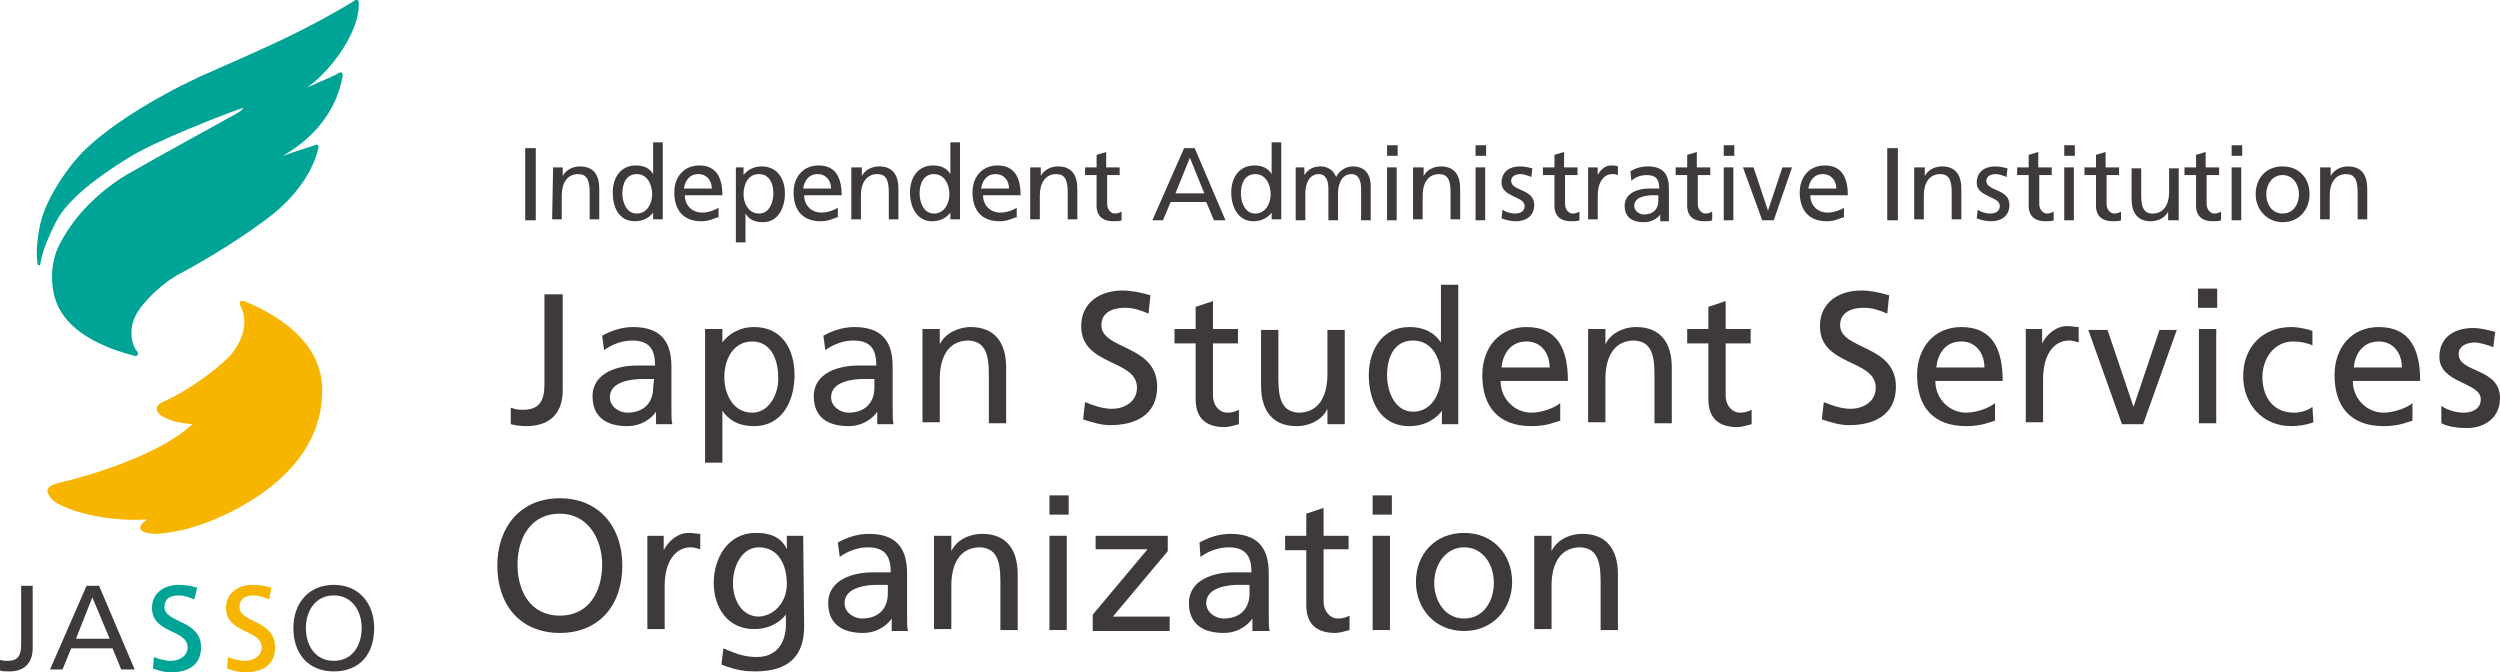 <?xml version="1.0" encoding="utf-8"?>
<!-- Generator: Adobe Illustrator 27.0.1, SVG Export Plug-In . SVG Version: 6.00 Build 0)  -->
<svg version="1.1" id="レイヤー_1" xmlns="http://www.w3.org/2000/svg" xmlns:xlink="http://www.w3.org/1999/xlink" x="0px"
	 y="0px" viewBox="0 0 259.9 69.9" style="enable-background:new 0 0 259.9 69.9;" xml:space="preserve">
<style type="text/css">
	.st0{fill:#3E3A39;}
	.st1{fill:#00A496;}
	.st2{fill:#F8B500;}
	.st3{fill-rule:evenodd;clip-rule:evenodd;fill:#F8B500;}
	.st4{fill-rule:evenodd;clip-rule:evenodd;fill:#00A496;}
</style>
<g id="レイヤー_1_00000059991164878017295800000015273417151894408861_">
</g>
<g id="レイヤー_2_00000031923285409800322880000016385313656546403511_">
	<g>
		<g>
			<path class="st0" d="M53.2,42.4c0.4,0.2,0.8,0.2,1.2,0.2c1.7,0,2.2-1,2.2-2.6v-9.4h1.9v10c0,1.9-0.9,3.7-3.8,3.7
				c-0.6,0-1.2-0.1-1.6-0.2v-1.7H53.2z"/>
			<path class="st0" d="M62.6,34.9c0.9-0.5,2-0.9,3.2-0.9c2.8,0,4,1.4,4,4.1v4.1c0,1.1,0,1.6,0.1,1.9h-1.7v-1.3l0,0
				c-0.4,0.6-1.4,1.5-3,1.5c-2.1,0-3.6-0.9-3.6-3.1c0-2.5,2.7-3.2,4.6-3.2c0.7,0,1.2,0,1.9,0c0-1.7-0.6-2.6-2.4-2.6
				c-1,0-2.1,0.4-2.9,1L62.6,34.9z M68,39.4c-0.4,0-0.8,0-1.2,0c-1,0-3.4,0.2-3.4,1.9c0,1,1,1.6,1.8,1.6c1.8,0,2.7-1.1,2.7-2.6
				L68,39.4L68,39.4z"/>
			<path class="st0" d="M73.4,34.2h1.7v1.4l0,0c0.5-0.7,1.6-1.6,3.3-1.6c2.9,0,4.2,2.3,4.2,5s-1.3,5.3-4.2,5.3
				c-1.7,0-2.7-0.7-3.3-1.6l0,0v5.4h-1.8V34.2H73.4z M78.2,35.5c-2,0-2.9,1.9-2.9,3.7c0,1.6,0.8,3.7,2.9,3.7c1.9,0,2.8-2.2,2.7-3.7
				C80.9,37.3,80.1,35.5,78.2,35.5z"/>
			<path class="st0" d="M85.6,34.9c0.9-0.5,2-0.9,3.2-0.9c2.8,0,4,1.4,4,4.1v4.1c0,1.1,0,1.6,0.1,1.9h-1.7v-1.3l0,0
				c-0.4,0.6-1.4,1.5-3,1.5c-2.1,0-3.6-0.9-3.6-3.1c0-2.5,2.7-3.2,4.6-3.2c0.7,0,1.2,0,1.9,0c0-1.7-0.6-2.6-2.4-2.6
				c-1,0-2.1,0.4-2.9,1L85.6,34.9z M91,39.4c-0.4,0-0.8,0-1.2,0c-1,0-3.4,0.2-3.4,1.9c0,1,1,1.6,1.8,1.6c1.8,0,2.7-1.1,2.7-2.6v-0.9
				H91z"/>
			<path class="st0" d="M95.9,34.2h1.8v1.6l0,0c0.5-1.1,1.9-1.8,3.2-1.8c2.5,0,3.7,1.6,3.7,4.2V44h-1.8v-5.1c0-2.3-0.5-3.4-2.1-3.5
				c-2.1,0-3,1.7-3,4v4.5h-1.8L95.9,34.2L95.9,34.2z"/>
			<path class="st0" d="M119.4,32.6c-1-0.4-1.5-0.6-2.5-0.6c-1.1,0-2.4,0.4-2.4,1.8c0,2.6,5.8,2,5.8,6.4c0,2.9-2.2,4-4.9,4
				c-0.9,0-1.9-0.3-2.8-0.6l0.2-1.8c0.7,0.3,1.8,0.7,2.8,0.7c1.1,0,2.6-0.6,2.6-2.2c0-3-5.8-2.2-5.8-6.4c0-2.4,1.9-3.7,4.3-3.7
				c0.9,0,1.9,0.2,2.9,0.5L119.4,32.6z"/>
			<path class="st0" d="M128.7,35.7h-2.6v5.4c0,1.1,0.7,1.8,1.5,1.8c0.6,0,1-0.2,1.2-0.3v1.5c-0.4,0.1-1,0.3-1.5,0.3
				c-1.9,0-3-0.9-3-2.9v-5.8h-2.2v-1.5h2.2v-2.3l1.8-0.6v2.9h2.6V35.7z"/>
			<path class="st0" d="M139.8,44.1H138v-1.6l0,0c-0.5,1.1-1.8,1.8-3.2,1.8c-2.5,0-3.7-1.6-3.7-4.2v-5.8h1.8v5.1
				c0,2.3,0.5,3.4,2.1,3.5c2.1,0,3-1.7,3-4v-4.6h1.8L139.8,44.1L139.8,44.1z"/>
			<path class="st0" d="M149.9,42.7L149.9,42.7c-0.5,0.7-1.6,1.6-3.4,1.6c-3,0-4.2-2.6-4.2-5.3c0-2.6,1.4-5,4.2-5
				c1.7,0,2.7,0.7,3.3,1.6l0,0v-6h1.8v14.5h-1.7L149.9,42.7L149.9,42.7z M146.9,42.8c2,0,2.9-2,2.9-3.7c0-1.8-0.9-3.7-2.9-3.7
				s-2.7,1.8-2.7,3.6C144.2,40.7,145,42.8,146.9,42.8z"/>
			<path class="st0" d="M162.3,43.7c-0.7,0.2-1.5,0.6-3.1,0.6c-3.5,0-5.1-2.1-5.1-5.3c0-2.9,1.8-5,4.6-5c3.3,0,4.3,2.4,4.3,5.6h-7
				c0,1.9,1.5,3.3,3.2,3.3c1.2,0,2.6-0.6,3-1v1.8H162.3z M161.1,38.2c0-1.5-0.9-2.7-2.4-2.7c-1.8,0-2.5,1.5-2.6,2.7H161.1z"/>
			<path class="st0" d="M165.1,34.2h1.8v1.6l0,0c0.5-1.1,1.8-1.8,3.2-1.8c2.5,0,3.7,1.6,3.7,4.2V44H172v-5.1c0-2.3-0.5-3.4-2.1-3.5
				c-2.1,0-3,1.7-3,4v4.5h-1.8L165.1,34.2L165.1,34.2z"/>
			<path class="st0" d="M182,35.7h-2.6v5.4c0,1.1,0.7,1.8,1.5,1.8c0.6,0,1-0.2,1.2-0.3v1.5c-0.4,0.1-1,0.3-1.5,0.3
				c-1.9,0-3-0.9-3-2.9v-5.8h-2.2v-1.5h2.2v-2.3l1.8-0.6v2.9h2.6V35.7z"/>
			<path class="st0" d="M196.2,32.6c-1-0.4-1.5-0.6-2.5-0.6c-1.1,0-2.4,0.4-2.4,1.8c0,2.6,5.8,2,5.8,6.4c0,2.9-2.2,4-4.9,4
				c-0.9,0-1.9-0.3-2.8-0.6l0.2-1.8c0.7,0.3,1.8,0.7,2.8,0.7c1.1,0,2.6-0.6,2.6-2.2c0-3-5.8-2.2-5.8-6.4c0-2.4,1.9-3.7,4.3-3.7
				c0.9,0,1.9,0.2,2.9,0.5L196.2,32.6z"/>
			<path class="st0" d="M207.5,43.7c-0.7,0.2-1.5,0.6-3.1,0.6c-3.5,0-5.1-2.1-5.1-5.3c0-2.9,1.8-5,4.6-5c3.3,0,4.3,2.4,4.3,5.6h-7
				c0,1.9,1.5,3.3,3.2,3.3c1.2,0,2.6-0.6,3-1v1.8H207.5z M206.3,38.2c0-1.5-0.9-2.7-2.4-2.7c-1.8,0-2.5,1.5-2.6,2.7H206.3z"/>
			<path class="st0" d="M210.6,34.2h1.7v1.5l0,0c0.5-1,1.5-1.8,2.6-1.8c0.5,0,0.8,0.1,1.2,0.1v1.6c-0.3-0.1-0.7-0.2-1-0.2
				c-1.6,0-2.7,1.5-2.7,4v4.5h-1.8L210.6,34.2L210.6,34.2z"/>
			<path class="st0" d="M222.8,44.1h-2.2l-3.5-9.8h2l2.7,8l0,0l2.7-8h1.8L222.8,44.1z"/>
			<path class="st0" d="M230.5,32h-2v-2h2V32z M228.6,34.2h1.8V44h-1.8V34.2z"/>
			<path class="st0" d="M240.4,35.9c-0.7-0.3-1.4-0.4-2-0.4c-2,0-3.2,1.8-3.2,3.7c0,1.8,0.9,3.7,3.3,3.7c0.6,0,1.4-0.2,1.9-0.6
				l0.1,1.6c-0.8,0.3-1.6,0.4-2.3,0.4c-3,0-5-2.3-5-5.2c0-3,2-5.1,5-5.1c0.7,0,1.7,0.2,2.2,0.4V35.9z"/>
			<path class="st0" d="M250.9,43.7c-0.7,0.2-1.5,0.6-3.1,0.6c-3.5,0-5.1-2.1-5.1-5.3c0-2.9,1.8-5,4.6-5c3.3,0,4.3,2.4,4.3,5.6h-7
				c0,1.9,1.5,3.3,3.2,3.3c1.2,0,2.6-0.6,3-1v1.8H250.9z M249.7,38.2c0-1.5-0.9-2.7-2.4-2.7c-1.8,0-2.5,1.5-2.6,2.7H249.7z"/>
			<path class="st0" d="M253.8,42.2c0.7,0.5,1.7,0.7,2.3,0.7c0.8,0,1.8-0.3,1.8-1.4c0-1.8-4.3-1.6-4.3-4.4c0-2,1.5-3,3.5-3
				c0.8,0,1.5,0.2,2.3,0.4l-0.2,1.6c-0.4-0.2-1.5-0.5-1.9-0.5c-0.9,0-1.7,0.4-1.7,1.2c0,2,4.3,1.4,4.3,4.6c0,2.1-1.7,3.1-3.4,3.1
				c-0.9,0-1.9-0.1-2.7-0.5L253.8,42.2z"/>
			<path class="st0" d="M58.2,51.8c4.1,0,6.5,3,6.5,7c0,4.1-2.4,7-6.5,7s-6.5-2.9-6.5-7C51.7,54.8,54.1,51.8,58.2,51.8z M58.2,64
				c3.1,0,4.4-2.6,4.4-5.3c0-2.7-1.5-5.3-4.4-5.3c-3,0-4.4,2.5-4.4,5.3C53.8,61.4,55.1,64,58.2,64z"/>
			<path class="st0" d="M67.3,55.7H69v1.5l0,0c0.5-1,1.5-1.8,2.6-1.8c0.5,0,0.8,0.1,1.2,0.1v1.6c-0.3-0.1-0.7-0.2-1-0.2
				c-1.6,0-2.7,1.5-2.7,4v4.5h-1.8V55.7z"/>
			<path class="st0" d="M83.6,65.1c0,3-1.5,4.7-5.1,4.7c-1,0-1.9-0.1-3.5-0.7l0.2-1.7c1.4,0.6,2.2,0.9,3.5,0.9c1.9,0,3-1.3,3-3.4v-1
				l0,0c-0.8,1-2,1.5-3.3,1.5c-2.8,0-4.2-2.3-4.2-4.8s1.4-5.2,4.4-5.2c1.7,0,2.7,0.6,3.2,1.7l0,0v-1.4h1.7L83.6,65.1L83.6,65.1z
				 M81.8,60.7c0-2-0.9-3.8-2.9-3.8c-1.8,0-2.7,2-2.7,3.7c0,1.9,1,3.5,2.7,3.5C80.6,64,81.8,62.5,81.8,60.7z"/>
			<path class="st0" d="M87.1,56.4c0.9-0.5,2-0.9,3.2-0.9c2.8,0,4,1.4,4,4.1v4.1c0,1.1,0,1.6,0.1,1.9h-1.7v-1.3l0,0
				c-0.4,0.6-1.4,1.5-3,1.5c-2.1,0-3.6-0.9-3.6-3.1c0-2.5,2.7-3.2,4.6-3.2c0.7,0,1.2,0,1.9,0c0-1.7-0.6-2.6-2.4-2.6
				c-1,0-2.1,0.4-2.9,1L87.1,56.4z M92.4,60.8c-0.4,0-0.8,0-1.2,0c-1,0-3.4,0.2-3.4,1.9c0,1,1,1.6,1.8,1.6c1.8,0,2.7-1.1,2.7-2.6
				v-0.9H92.4z"/>
			<path class="st0" d="M97.1,55.7h1.8v1.6l0,0c0.5-1.1,1.8-1.8,3.2-1.8c2.5,0,3.7,1.6,3.7,4.2v5.8H104v-5.1c0-2.3-0.5-3.4-2.1-3.5
				c-2.1,0-3,1.7-3,4v4.5h-1.8L97.1,55.7L97.1,55.7z"/>
			<path class="st0" d="M111.1,53.5h-2v-2h2V53.5z M109.1,55.7h1.8v9.8h-1.8V55.7z"/>
			<path class="st0" d="M113.6,63.9l5.7-6.8h-5.4v-1.4h7.5v1.6l-5.7,6.8h5.9v1.5h-8V63.9z"/>
			<path class="st0" d="M124.7,56.4c0.9-0.5,2-0.9,3.2-0.9c2.8,0,4,1.4,4,4.1v4.1c0,1.1,0,1.6,0.1,1.9h-1.8v-1.3l0,0
				c-0.4,0.6-1.4,1.5-3,1.5c-2.1,0-3.6-0.9-3.6-3.1c0-2.5,2.7-3.2,4.6-3.2c0.7,0,1.2,0,1.9,0c0-1.7-0.6-2.6-2.4-2.6
				c-1,0-2.1,0.4-2.9,1L124.7,56.4z M130,60.8c-0.4,0-0.8,0-1.2,0c-1,0-3.4,0.2-3.4,1.9c0,1,1,1.6,1.8,1.6c1.8,0,2.7-1.1,2.7-2.6
				v-0.9H130z"/>
			<path class="st0" d="M140.2,57.1h-2.6v5.4c0,1.1,0.7,1.8,1.5,1.8c0.6,0,1-0.2,1.2-0.3v1.5c-0.4,0.1-1,0.3-1.5,0.3
				c-1.9,0-3-0.9-3-2.9v-5.7h-2.2v-1.5h2.2v-2.3l1.8-0.6v2.9h2.6V57.1z"/>
			<path class="st0" d="M144.7,53.5h-2v-2h2V53.5z M142.7,55.7h1.8v9.8h-1.8V55.7z"/>
			<path class="st0" d="M152.2,55.4c3,0,5,2.2,5,5.1c0,2.8-2,5.1-5,5.1s-5-2.3-5-5.1C147.2,57.6,149.2,55.4,152.2,55.4z M152.2,64.3
				c2.1,0,3.1-1.9,3.1-3.7c0-1.9-1.1-3.7-3.1-3.7c-1.9,0-3.1,1.8-3.1,3.7C149.1,62.3,150.1,64.3,152.2,64.3z"/>
			<path class="st0" d="M159.5,55.7h1.8v1.6l0,0c0.5-1.1,1.8-1.8,3.2-1.8c2.5,0,3.7,1.6,3.7,4.2v5.8h-1.8v-5.1
				c0-2.3-0.5-3.4-2.1-3.5c-2.1,0-3,1.7-3,4v4.5h-1.8L159.5,55.7L159.5,55.7z"/>
		</g>
		<g>
			<path class="st0" d="M54.6,15.4h1.1v7.5h-1.1V15.4z"/>
			<path class="st0" d="M57.5,17.4h1v0.9l0,0c0.3-0.6,1-1,1.8-1c1.4,0,2,0.9,2,2.3v3.2h-1V20c0-1.3-0.3-1.9-1.2-1.9
				c-1.1,0-1.7,0.9-1.7,2.2v2.5h-1L57.5,17.4L57.5,17.4z"/>
			<path class="st0" d="M67.9,22.1L67.9,22.1C67.6,22.5,67,23,66,23c-1.7,0-2.3-1.5-2.3-3s0.8-2.8,2.4-2.8c1,0,1.5,0.4,1.8,0.9l0,0
				v-3.3h1v8h-1V22.1z M66.2,22.2c1.1,0,1.6-1.1,1.6-2c0-1-0.5-2.1-1.6-2.1s-1.5,1-1.5,2C64.7,21,65.1,22.2,66.2,22.2z"/>
			<path class="st0" d="M74.6,22.6c-0.4,0.1-0.8,0.4-1.7,0.4c-1.9,0-2.8-1.2-2.8-3c0-1.6,1-2.8,2.6-2.8c1.8,0,2.4,1.3,2.4,3.1h-3.9
				c0,1.1,0.8,1.8,1.8,1.8c0.7,0,1.4-0.3,1.7-0.5v1H74.6z M74,19.6c0-0.8-0.5-1.5-1.4-1.5c-1,0-1.4,0.8-1.5,1.5H74z"/>
			<path class="st0" d="M76.3,17.4h1v0.8l0,0c0.3-0.4,0.9-0.9,1.9-0.9c1.6,0,2.4,1.3,2.4,2.8s-0.7,3-2.3,3c-1,0-1.5-0.4-1.8-0.9l0,0
				v3h-1v-7.8H76.3z M78.9,18.1c-1.1,0-1.6,1-1.6,2.1c0,0.9,0.5,2,1.6,2s1.5-1.2,1.5-2.1C80.4,19.1,80,18.1,78.9,18.1z"/>
			<path class="st0" d="M87,22.6c-0.4,0.1-0.8,0.4-1.7,0.4c-1.9,0-2.8-1.2-2.8-3c0-1.6,1-2.8,2.6-2.8c1.8,0,2.4,1.3,2.4,3.1h-3.9
				c0,1.1,0.8,1.8,1.8,1.8c0.7,0,1.4-0.3,1.7-0.5v1H87z M86.4,19.6c0-0.8-0.5-1.5-1.4-1.5c-1,0-1.4,0.8-1.5,1.5H86.4z"/>
			<path class="st0" d="M88.6,17.4h1v0.9l0,0c0.3-0.6,1-1,1.8-1c1.4,0,2,0.9,2,2.3v3.2h-1V20c0-1.3-0.3-1.9-1.2-1.9
				c-1.1,0-1.7,0.9-1.7,2.2v2.5h-1v-5.4H88.6z"/>
			<path class="st0" d="M98.8,22.1L98.8,22.1c-0.3,0.4-0.9,0.9-1.9,0.9c-1.6,0-2.3-1.5-2.3-3s0.8-2.8,2.4-2.8c1,0,1.5,0.4,1.8,0.9
				l0,0v-3.3h1v8h-1V22.1z M97.1,22.2c1.1,0,1.6-1.1,1.6-2c0-1-0.5-2.1-1.6-2.1s-1.5,1-1.5,2C95.6,21,96,22.2,97.1,22.2z"/>
			<path class="st0" d="M105.6,22.6c-0.4,0.1-0.8,0.4-1.7,0.4c-1.9,0-2.8-1.2-2.8-3c0-1.6,1-2.8,2.6-2.8c1.8,0,2.4,1.3,2.4,3.1h-3.9
				c0,1.1,0.8,1.8,1.8,1.8c0.7,0,1.4-0.3,1.7-0.5v1H105.6z M104.9,19.6c0-0.8-0.5-1.5-1.4-1.5c-1,0-1.4,0.8-1.5,1.5H104.9z"/>
			<path class="st0" d="M107.2,17.4h1v0.9l0,0c0.3-0.6,1-1,1.8-1c1.4,0,2,0.9,2,2.3v3.2h-1V20c0-1.3-0.3-1.9-1.2-1.9
				c-1.1,0-1.7,0.9-1.7,2.2v2.5h-1v-5.4H107.2z"/>
			<path class="st0" d="M116.5,18.2h-1.4v3c0,0.6,0.4,1,0.8,1c0.3,0,0.5-0.1,0.7-0.2v0.9c-0.2,0.1-0.5,0.1-0.9,0.1
				c-1,0-1.7-0.5-1.7-1.6v-3.2h-1.2v-0.8h1.2v-1.3l1-0.3v1.6h1.4v0.8H116.5z"/>
			<path class="st0" d="M123.1,15.4h1.1l3.2,7.5h-1.2l-0.8-1.9h-3.7l-0.8,1.9h-1.1L123.1,15.4z M123.7,16.4l-1.5,3.7h3L123.7,16.4z"
				/>
			<path class="st0" d="M132.2,22.1L132.2,22.1c-0.3,0.4-0.9,0.9-1.9,0.9c-1.6,0-2.3-1.5-2.3-3s0.8-2.8,2.4-2.8c1,0,1.5,0.4,1.8,0.9
				l0,0v-3.3h1v8h-1V22.1z M130.5,22.2c1.1,0,1.6-1.1,1.6-2c0-1-0.5-2.1-1.6-2.1s-1.5,1-1.5,2C129,21,129.4,22.2,130.5,22.2z"/>
			<path class="st0" d="M134.7,17.4h0.9v0.8l0,0c0.4-0.6,0.9-0.9,1.7-0.9c0.6,0,1.3,0.3,1.6,1.1c0.4-0.8,1.2-1.1,1.7-1.1
				c1.4,0,1.9,0.9,1.9,2.1v3.5h-1v-3.3c0-0.7-0.2-1.5-1-1.5c-1,0-1.4,1-1.4,2v2.8h-1v-3.3c0-0.7-0.2-1.5-1-1.5c-1,0-1.4,1-1.4,2v2.8
				h-1L134.7,17.4L134.7,17.4z"/>
			<path class="st0" d="M145.3,16.2h-1.1v-1.1h1.1V16.2z M144.2,17.4h1v5.5h-1V17.4z"/>
			<path class="st0" d="M147,17.4h1v0.9l0,0c0.3-0.6,1-1,1.8-1c1.4,0,2,0.9,2,2.3v3.2h-1V20c0-1.3-0.3-1.9-1.2-1.9
				c-1.1,0-1.7,0.9-1.7,2.2v2.5h-1v-5.4H147z"/>
			<path class="st0" d="M154.5,16.2h-1.1v-1.1h1.1V16.2z M153.4,17.4h1v5.5h-1V17.4z"/>
			<path class="st0" d="M156.2,21.8c0.4,0.3,1,0.4,1.3,0.4c0.5,0,1-0.2,1-0.8c0-1-2.4-0.9-2.4-2.4c0-1.1,0.8-1.7,1.9-1.7
				c0.5,0,0.9,0.1,1.3,0.2l-0.1,0.9c-0.2-0.1-0.8-0.3-1.1-0.3c-0.5,0-1,0.2-1,0.7c0,1.1,2.4,0.8,2.4,2.5c0,1.2-0.9,1.7-1.9,1.7
				c-0.5,0-1-0.1-1.5-0.3L156.2,21.8z"/>
			<path class="st0" d="M164.1,18.2h-1.4v3c0,0.6,0.4,1,0.8,1c0.3,0,0.5-0.1,0.7-0.2v0.9c-0.2,0.1-0.5,0.1-0.9,0.1
				c-1,0-1.7-0.5-1.7-1.6v-3.2h-1.2v-0.8h1.2v-1.3l1-0.3v1.6h1.4v0.8H164.1z"/>
			<path class="st0" d="M165.2,17.4h0.9v0.8l0,0c0.3-0.6,0.8-1,1.4-1c0.3,0,0.4,0,0.7,0.1v0.9c-0.2-0.1-0.4-0.1-0.6-0.1
				c-0.9,0-1.5,0.9-1.5,2.2v2.5h-1v-5.4H165.2z"/>
			<path class="st0" d="M169.5,17.8c0.5-0.3,1.1-0.5,1.8-0.5c1.6,0,2.2,0.8,2.2,2.3v2.3c0,0.6,0,0.9,0,1.1h-0.9v-0.7l0,0
				c-0.2,0.3-0.8,0.8-1.7,0.8c-1.2,0-2-0.5-2-1.7c0-1.4,1.5-1.8,2.5-1.8c0.4,0,0.7,0,1.1,0c0-0.9-0.3-1.4-1.3-1.4
				c-0.6,0-1.2,0.2-1.6,0.6L169.5,17.8z M172.4,20.3c-0.2,0-0.4,0-0.6,0c-0.5,0-1.9,0.1-1.9,1.1c0,0.6,0.6,0.9,1,0.9
				c1,0,1.5-0.6,1.5-1.4V20.3z"/>
			<path class="st0" d="M177.9,18.2h-1.4v3c0,0.6,0.4,1,0.8,1c0.3,0,0.5-0.1,0.7-0.2v0.9c-0.2,0.1-0.5,0.1-0.9,0.1
				c-1,0-1.7-0.5-1.7-1.6v-3.2h-1.2v-0.8h1.2v-1.3l1-0.3v1.6h1.4v0.8H177.9z"/>
			<path class="st0" d="M180.3,16.2h-1.1v-1.1h1.1V16.2z M179.2,17.4h1v5.5h-1V17.4z"/>
			<path class="st0" d="M184.4,22.9h-1.2l-2-5.5h1.1l1.5,4.5l0,0l1.5-4.5h1L184.4,22.9z"/>
			<path class="st0" d="M191.6,22.6c-0.4,0.1-0.8,0.4-1.7,0.4c-1.9,0-2.8-1.2-2.8-3c0-1.6,1-2.8,2.6-2.8c1.8,0,2.4,1.3,2.4,3.1h-3.9
				c0,1.1,0.8,1.8,1.8,1.8c0.7,0,1.4-0.3,1.7-0.5v1H191.6z M190.9,19.6c0-0.8-0.5-1.5-1.4-1.5c-1,0-1.4,0.8-1.5,1.5H190.9z"/>
			<path class="st0" d="M196.2,15.4h1.1v7.5h-1.1V15.4z"/>
			<path class="st0" d="M199.1,17.4h1v0.9l0,0c0.3-0.6,1-1,1.8-1c1.4,0,2,0.9,2,2.3v3.2h-1V20c0-1.3-0.3-1.9-1.2-1.9
				c-1.1,0-1.7,0.9-1.7,2.2v2.5h-1v-5.4H199.1z"/>
			<path class="st0" d="M205.6,21.8c0.4,0.3,1,0.4,1.3,0.4c0.5,0,1-0.2,1-0.8c0-1-2.4-0.9-2.4-2.4c0-1.1,0.8-1.7,1.9-1.7
				c0.5,0,0.9,0.1,1.3,0.2l-0.1,0.9c-0.2-0.1-0.8-0.3-1.1-0.3c-0.5,0-1,0.2-1,0.7c0,1.1,2.4,0.8,2.4,2.5c0,1.2-0.9,1.7-1.9,1.7
				c-0.5,0-1-0.1-1.5-0.3L205.6,21.8z"/>
			<path class="st0" d="M213.4,18.2H212v3c0,0.6,0.4,1,0.8,1c0.3,0,0.5-0.1,0.7-0.2v0.9c-0.2,0.1-0.5,0.1-0.9,0.1
				c-1,0-1.7-0.5-1.7-1.6v-3.2h-1.2v-0.8h1.2v-1.3l1-0.3v1.6h1.4v0.8H213.4z"/>
			<path class="st0" d="M215.7,16.2h-1.1v-1.1h1.1V16.2z M214.6,17.4h1v5.5h-1V17.4z"/>
			<path class="st0" d="M220.4,18.2H219v3c0,0.6,0.4,1,0.8,1c0.3,0,0.5-0.1,0.7-0.2v0.9c-0.2,0.1-0.5,0.1-0.9,0.1
				c-1,0-1.7-0.5-1.7-1.6v-3.2h-1.2v-0.8h1.2v-1.3l1-0.3v1.6h1.4v0.8H220.4z"/>
			<path class="st0" d="M226.4,22.9h-1V22l0,0c-0.3,0.6-1,1-1.8,1c-1.4,0-2-0.9-2-2.3v-3.2h1v2.8c0,1.3,0.3,1.9,1.2,1.9
				c1.1,0,1.7-0.9,1.7-2.2v-2.5h1v5.4H226.4z"/>
			<path class="st0" d="M230.8,18.2h-1.4v3c0,0.6,0.4,1,0.8,1c0.3,0,0.5-0.1,0.7-0.2v0.9c-0.2,0.1-0.5,0.1-0.9,0.1
				c-1,0-1.7-0.5-1.7-1.6v-3.2h-1.2v-0.8h1.2v-1.3l1-0.3v1.6h1.4v0.8H230.8z"/>
			<path class="st0" d="M233.1,16.2H232v-1.1h1.1V16.2z M232,17.4h1v5.5h-1V17.4z"/>
			<path class="st0" d="M237.3,17.3c1.7,0,2.8,1.2,2.8,2.9c0,1.6-1.1,2.9-2.8,2.9c-1.6,0-2.8-1.3-2.8-2.9
				C234.5,18.5,235.6,17.3,237.3,17.3z M237.3,22.2c1.2,0,1.7-1.1,1.7-2c0-1-0.6-2-1.7-2s-1.7,1-1.7,2
				C235.6,21.1,236.1,22.2,237.3,22.2z"/>
			<path class="st0" d="M241.3,17.4h1v0.9l0,0c0.3-0.6,1-1,1.8-1c1.4,0,2,0.9,2,2.3v3.2h-1V20c0-1.3-0.3-1.9-1.2-1.9
				c-1.1,0-1.7,0.9-1.7,2.2v2.5h-1v-5.4H241.3z"/>
		</g>
		<g>
			<path class="st0" d="M0,68.6c0.3,0.1,0.6,0.1,0.8,0.1c1.1,0,1.4-0.6,1.4-1.7v-6.1h1.2v6.5c0,1.2-0.6,2.4-2.4,2.4
				c-0.4,0-0.8,0-1-0.1V68.6z"/>
			<path class="st0" d="M9,60.9h1.3l3.7,8.7h-1.4l-0.9-2.2H7.4l-0.9,2.2H5.2L9,60.9z M9.6,62.1l-1.7,4.3h3.5L9.6,62.1z"/>
			<path class="st1" d="M20.2,62.3c-0.6-0.2-1-0.4-1.6-0.4c-0.7,0-1.5,0.2-1.5,1.2c0,1.7,3.8,1.3,3.8,4.2c0,1.9-1.4,2.6-3.2,2.6
				c-0.6,0-1.2-0.2-1.8-0.4l0.1-1.2c0.4,0.2,1.2,0.4,1.8,0.4c0.7,0,1.7-0.4,1.7-1.4c0-1.9-3.7-1.4-3.7-4.1c0-1.5,1.2-2.4,2.8-2.4
				c0.6,0,1.3,0.1,1.9,0.3L20.2,62.3z"/>
			<path class="st2" d="M28,62.3c-0.6-0.2-1-0.4-1.6-0.4c-0.7,0-1.5,0.2-1.5,1.2c0,1.7,3.7,1.3,3.7,4.2c0,1.9-1.4,2.6-3.2,2.6
				c-0.6,0-1.2-0.2-1.8-0.4l0.1-1.2c0.4,0.2,1.2,0.4,1.8,0.4c0.7,0,1.7-0.4,1.7-1.4c0-1.9-3.7-1.4-3.7-4.1c0-1.5,1.2-2.4,2.8-2.4
				c0.6,0,1.3,0.1,1.9,0.3L28,62.3z"/>
			<path class="st0" d="M34.7,60.8c2.6,0,4.2,1.9,4.2,4.5c0,2.7-1.5,4.5-4.2,4.5s-4.2-1.9-4.2-4.5S32.1,60.8,34.7,60.8z M34.7,68.7
				c2,0,2.9-1.7,2.9-3.4c0-1.8-1-3.4-2.9-3.4s-2.9,1.6-2.9,3.4C31.8,67,32.7,68.7,34.7,68.7z"/>
		</g>
		<g>
			<path class="st3" d="M25.4,31.3c4.8,2,8.1,5,8.1,9.3s-2.3,7.8-6,10.5c-2.6,1.9-7.1,4.2-11.3,4.4c-1.1,0-2.5-0.4-0.9-1.5
				c-4.6,0.3-9-1.1-9.9-2.1S5,50.5,6.1,50.2c3.1-0.7,10.5-2.9,13.9-6.1c-1.4-0.1-2.4-0.4-3.1-0.8c-0.7-0.4-0.9-1.1,0-1.5
				c2.7-1.2,5.5-3.3,6.9-4.7c1.4-1.5,2.1-3.6,1.2-5.3C24.8,31.4,25,31.2,25.4,31.3z"/>
			<g>
				<g>
					<path class="st4" d="M35.6,8c0.1-0.4-0.1-0.6-0.4-0.4c-0.3,0.2-1.2,0.6-3.3,1.5c1.9-1.2,5.5-5.4,5.4-8.8c0-0.3-0.2-0.5-0.5-0.2
						c-0.3,0.2-2.6,1.6-5.6,3.1C28.3,4.7,23.6,6.7,20.7,8c-4.9,2.3-9.5,5.2-12.1,7.8c-2.2,2.3-3.7,5.1-4.2,6.7s-0.7,3.8-0.5,4.9
						c0,0.2,0.3,0.3,0.3,0c0.1-0.7,0.4-1.9,1.6-4.3c1.2-2.4,4.5-4.8,7.4-6.6c2.8-1.8,10.3-4.7,12.1-5.3c-0.1,0.2-0.2,0.3-0.7,0.6
						c-0.5,0.3-8.4,4.6-11.5,6.4C10,20.1,7.4,22.8,6,25.8c-0.8,1.8-0.9,4.7,0.4,6.7C8,35,11.3,36.3,14,37c0.2,0.1,0.5-0.2,0.3-0.4
						c-0.7-0.8-0.9-2.4-0.2-3.8c0.7-1.4,2.9-3.5,4.7-4.4c3.2-1.7,7.1-4.2,9.4-6c2.4-1.9,4.3-4.4,4.9-7c0.1-0.2-0.1-0.5-0.4-0.3
						c-0.2,0.1-1.3,0.4-3.3,1.1C32.9,14.2,35,11.3,35.6,8z"/>
				</g>
			</g>
		</g>
	</g>
</g>
</svg>
